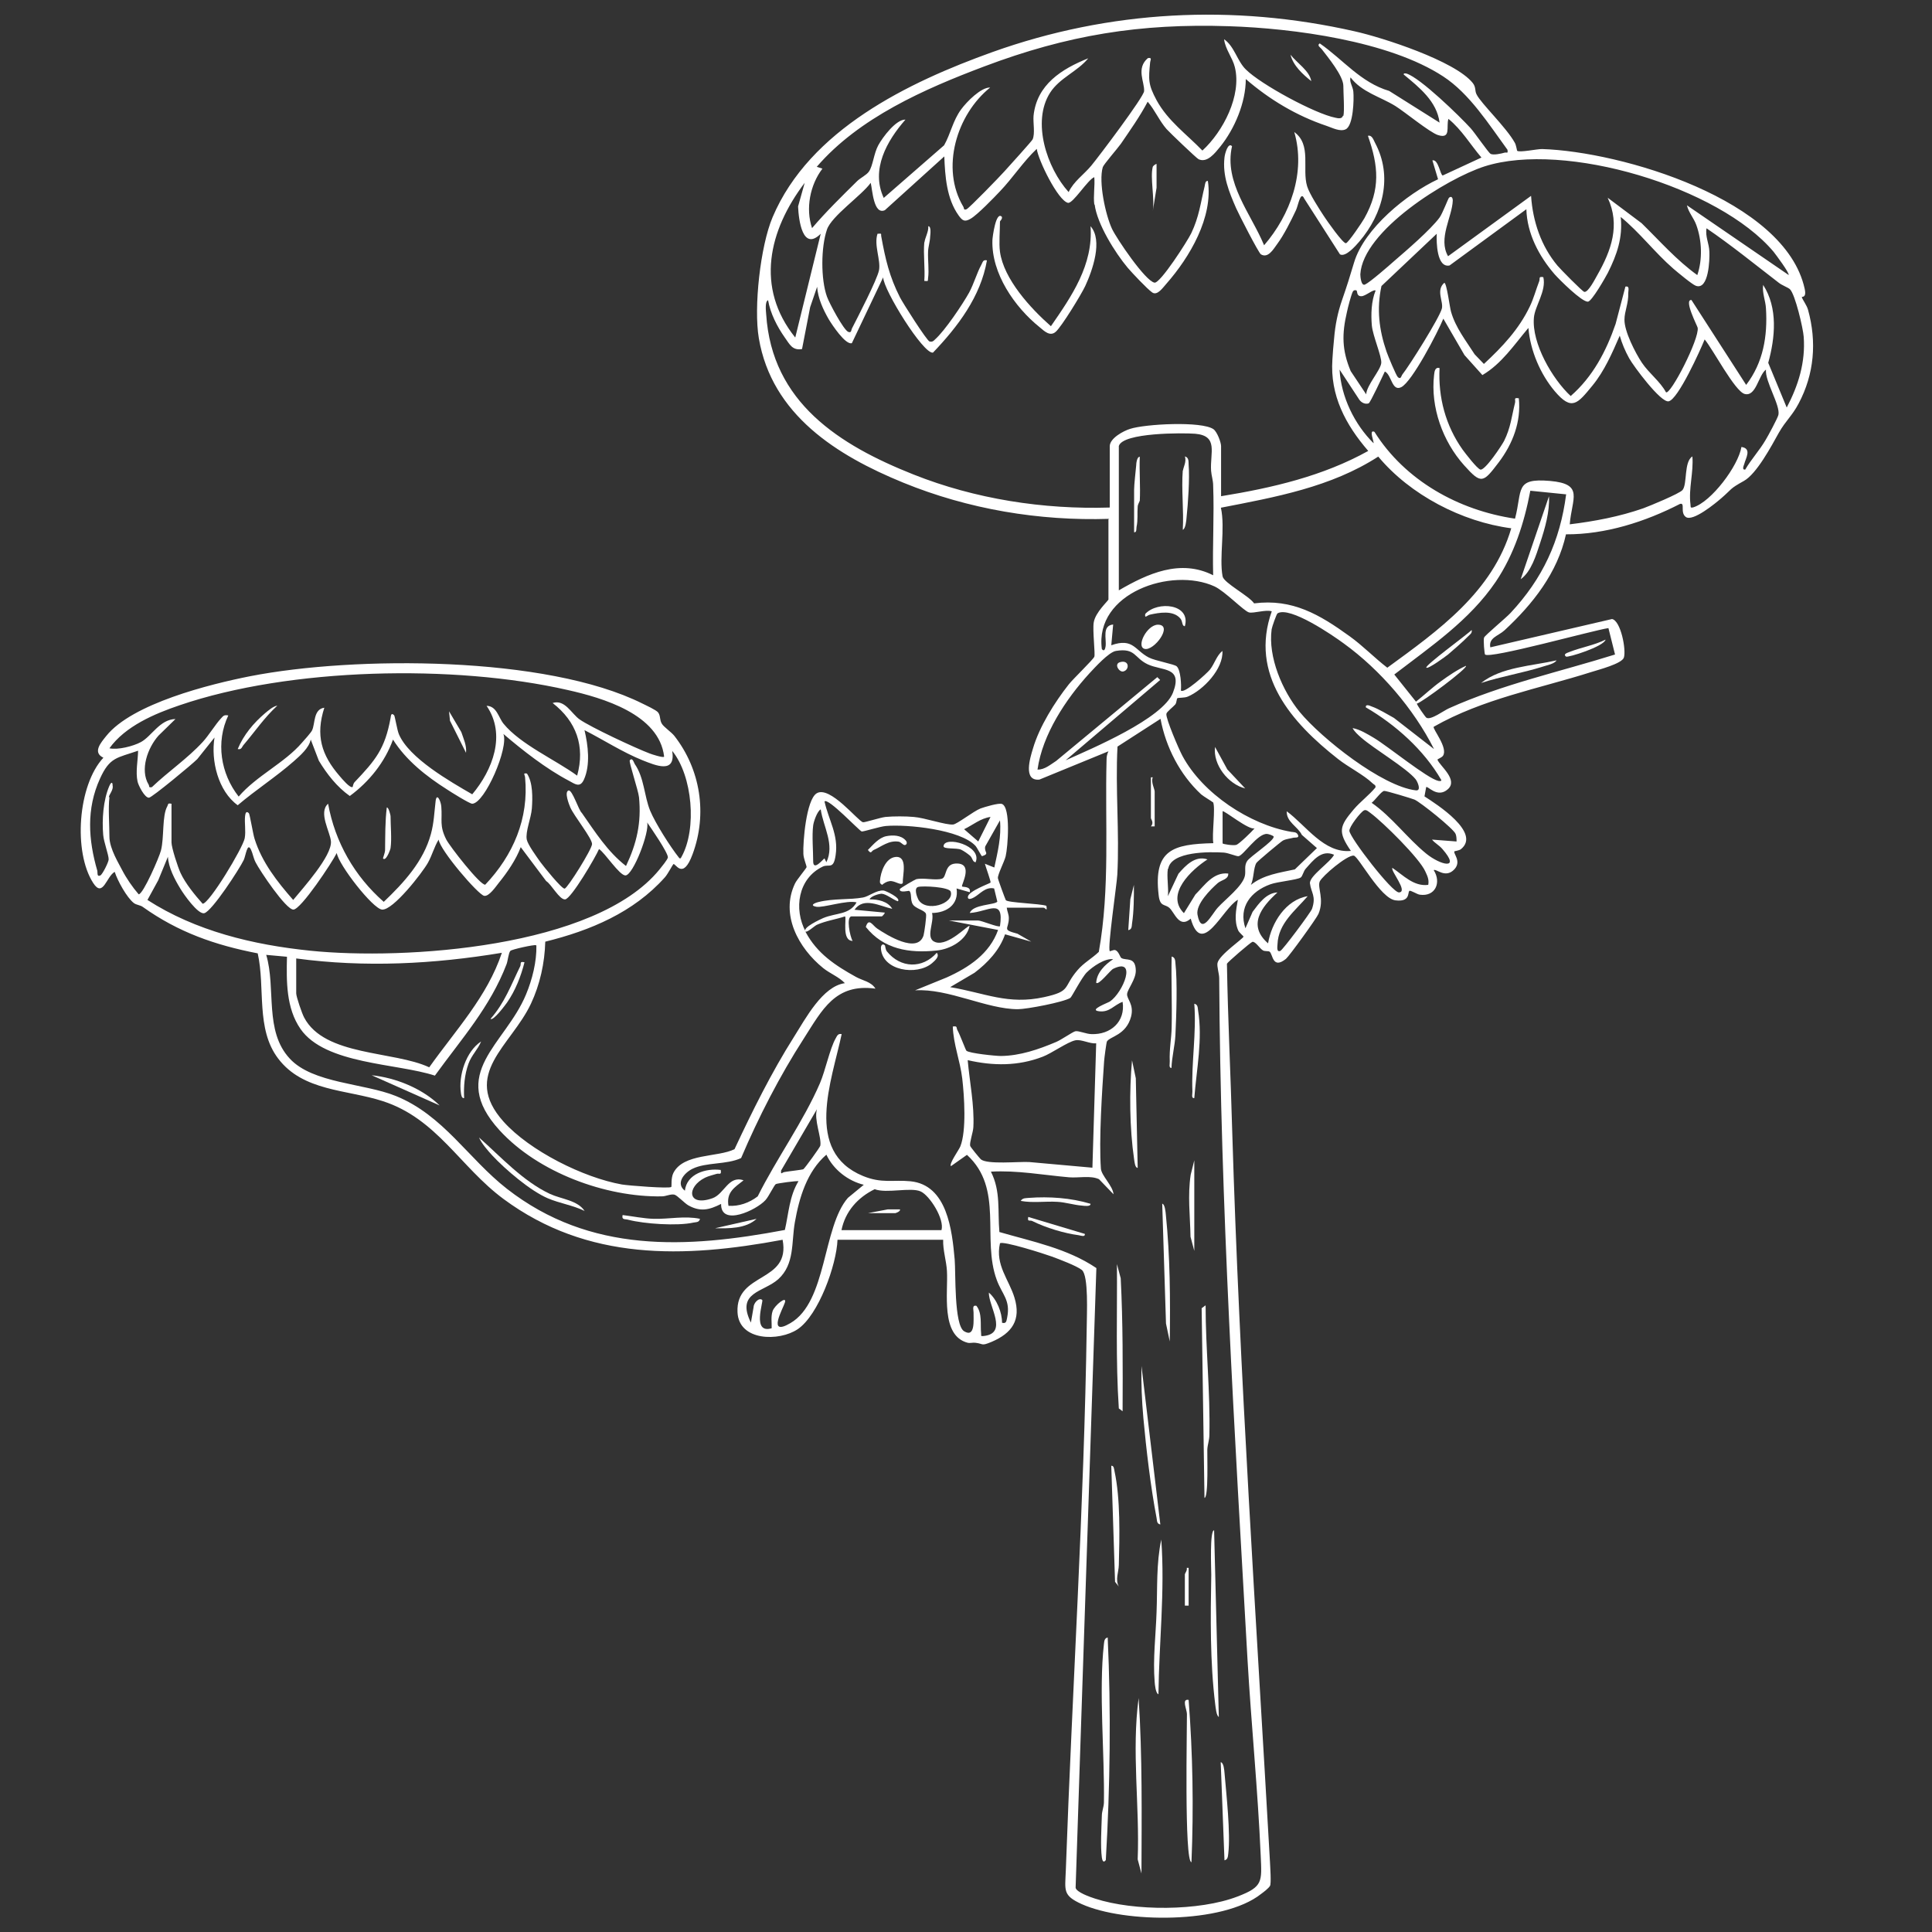 <?xml version="1.0" encoding="UTF-8"?> <svg xmlns="http://www.w3.org/2000/svg" id="Layer_1" version="1.1" viewBox="0 0 1024 1024"><rect x="0" y="0" width="1024" height="1024" fill="#333333" stroke="none"/><defs><style> .st0 { fill: #fff; } </style></defs><path class="st0" d="M588,275c-37.3,1.2-74.8-5.1-109.3-19.2-35.2-14.4-69.6-36-76.5-76.5-2.8-16.3.8-48.9,7.3-64.2,19.6-46.3,71.9-71.5,116.5-87.5,62.1-22.2,127.6-25.6,192-11,14.8,3.3,53.3,15.7,62.6,27.4,1.8,2.3,1,4.1,2,6,2.3,4.8,15.8,17.5,20.3,25.7.7,1.2,1.1,4.1,1.2,4.2,1.2,1.1,10.8-1,13.3-.9,41.7,1.3,128.7,26.7,139.1,74,1.2,5.3-1.7,4-1.5,4.5.5,1.6,2.6,4.2,3.3,6.7,4.7,17,3.3,34.1-5,49.7-3.5,6.6-6.8,9-10.5,15.5-3.9,7-11.7,21.7-18.5,25.5-7.9,4.4-6,4-11.9,9.1-3.1,2.7-15.2,12.7-18.9,10-3.2-2.4-.1-7.8-3.1-6.9-18.5,9.5-39.5,16.2-60.4,16.1-4.5,20.4-17.6,37-32.6,50.9-3.3,3-8.5,3.9-7.5,9l64.5-15c4.6.8,7.6,16.2,6.3,20.4-1,3.3-13.6,6.5-17.3,7.7-28.1,8.9-57.5,14.2-83.5,29-.8,1,7.8,11.2,4.9,15.4-.8,1.1-3.1,1.7-2.9,2.1,1.3,3.3,11.1,10.6,5.5,15.6s-10.7-2-11.5-1.1l-.9,4.9c6.5,4.2,30.2,19.3,19.3,28-.9.7-3.3,1-3.4,1.1-.9,1.1,3.9,5.2,0,9.5-4.8,5.2-9.7-.5-11,.5,4.2,6.6.8,14.2-7.4,13-1.5-.2-4.9-2.5-5.5-2-1,.8.6,6-7.4,5s-19.6-23.4-22.1-23.7c-3.5-.4-16.7,10.8-18,13.7-1.4,3.2,2.6,9.5-.7,17.2-1,2.4-15.5,22.4-17.2,23.8-7.2,5.8-6.9-2.5-8.7-3.8-.8-.5-2.7,0-3.7-.8-1.6-1-3.8-4.7-5.4-4.4-.9.2-13.2,10.8-13.5,11.6.5,29.6,2,59.3,2.8,88.7,3.9,129.4,12.7,257.9,20,387.1.1,2.5.8,12,0,13-.8,1.3-3.4,3.3-4.8,4.3-20.1,15.9-72.3,15.5-95,5.3-10.1-4.6-8.8-7.1-8.4-17.7,3.4-96.3,9.7-192.8,11.1-288.9,0-5.6,1.1-26.5-2.6-29.5-2.8-2.2-12.1-5.7-15.9-7.1s-26-8.5-27.5-7c-2.6,11.5,4.8,19.2,7.7,28.8,3.6,11.8-1.3,18.8-12.1,23.4-5.7,2.4-4.2,1-8.6.5-1.4-.2-2.7.3-4.1,0-14.5-3.8-10.3-26.7-11-38.1-.3-5.3-2.2-11.1-2-16.5h-56c-.5,13.2-10,39.9-21.1,47.4-9.8,6.6-31.2,6.4-31.9-9-1-21.5,28.3-15.4,23.9-38.4-52.4,9.8-103.4,11.3-147.9-21.6-23-17-35.4-42.7-64.1-51.9-19.1-6.2-42.2-5.1-55.4-22.6-11.9-15.7-6.7-37.5-10.8-55.7-22.7-4.4-42.1-11.2-60.9-24.6-1.3-1-3.4-1-4.8-2.1-3.7-2.9-8.6-11.8-10.1-16.5-4.4,2.4-6.2,14-11.4,5.9-10.6-16.4-8.2-51.8,5.4-66.4-5.9-2.8-1.3-8,1.5-11.5,13.7-17.2,55-27.5,76.3-31.7,55.3-10.8,157-10.9,207.9,14.5,1.8.9,7.3,3.4,8.3,4.7,1.4,1.8.7,3.9,2,6,1,1.7,5,4.4,6.6,6.4,13.9,17.8,17.6,41.4,9.7,62.7-5.2,14.2-9.1,4.6-10.2,5.3-.3.2-3.1,5.5-4.5,7-16.6,18.6-39.5,28.2-63.4,34.1-.3,11.3-2.8,22.7-7.6,32.9-10.5,22.3-37.1,37.3-14.5,62.5,13.9,15.5,42.4,29.7,62.7,33.3,3.5.6,25.3,2.3,26.2,1.3.3-.3-.3-4.6,1.1-7.4,5.3-10.5,23.5-8.2,32.4-12.6,9.4-20.1,19.6-40.7,31.5-59.5,6.2-9.8,15.2-26.9,27-28.5-3.1-3.3-7.9-5.1-11.5-8-13-10.5-22.9-28.3-14.9-44.9.9-1.9,6-8,6.1-8.6,0-.9-1.6-4.5-1.7-7-.3-6.2,1.5-28.6,7-32.1,7-4.4,22,14.8,24.6,15.3.9.2,9.2-2.5,11.9-2.8,4.2-.4,10.8-.4,15,0,5.7.4,17.1,4.4,20.9,4,2.1-.2,10.7-7,14.5-8.5,2.2-.8,9.6-3,11.3-2.4,4.8,1.6,3.2,22.9,2,27.8-.8,3.1-4.2,9.5-4.1,11.5,0,.6,3.9,11.2,4.2,11.7,1,1.4,18.2,1.8,21.5,3,.6,3.6-.5,1-1.5,1h-19.5c.2,1.9,1.1,3.5,1.1,5.5,0,6.1-4,6,4.6,8.3l7.3,4.2-13.9-3.9c-2.9,8.4-9.2,15.1-16.2,20.4l-12.9,7.6c18.5,3.1,30.6,9.5,49.8,5.3,14.6-3.2,9.8-5.1,17.7-14.3,3.3-3.9,7.7-6.2,11.3-9.7,6-33.8,3.2-67.8,4.1-101.9,0-1.7.3-3,1-4.4l-36.6,15c-8.8.9-4.9-11.6-3.4-16.5,3.4-11.6,11.5-24.5,19-34,2.3-2.9,12.9-13.1,13.5-14.6.6-1.3-1-14-.3-18.2.9-5.5,7.8-11.5,7.8-12.2v-42.5h0ZM712,61.5c.7-2.5,0-12.5,0-16,0-5.3-8.2-15.2-11.5-19.5-.6-.8-2.7-1.9-1-3,12.3,8.5,21.6,20.7,36.8,25.2l26.7,16.8c-1.4-11.3-10.8-18.7-19-25.5-.2-.8,1-.6,1.5-.5,7.2,2.2,28.2,22.6,34,29,2.1,2.3,9.3,12.8,10.5,13.5,1.4.9,5.8-.1,7.5-.6,1.2-.3,1.8.8,1.5-1.5-9.8-13.4-20.1-29.8-34.1-38.9-28.7-18.8-79.5-25.5-113.4-26.6-47.3-1.6-85.8,4.7-129.8,21.3-31.6,11.9-66.4,27.2-88.8,53.2l3,1c-6.6,8.6-9,21.2-5.5,31.5,7.5-8.8,15.8-16.9,24-25,1.8-1.7,4.8-3.1,6.1-4.9,2.2-3.1,2.6-9.6,5-14s9.5-13.8,14.4-13.6c-9.8,11.2-18.5,26.4-11.5,41.5l32-27.9c3.5-6.2,4.6-13,9-19,3-4.1,10.6-11.8,15.4-11.6-17.8,14.3-26.4,42.8-14.2,63.2.4.6,0,2,1.7,1.3,1.3-.5,17.7-17.4,20-20,2-2.2,14.5-16,15-17,1.4-3.1.2-8.8.5-12.5,1.7-16.6,15-24.9,29-30.5-5.7,7-15.2,10.4-20.2,18.2-9.9,15.4-1.7,40,9.8,52.7,2.7-5.7,8.1-9.3,12-14s27.9-36.5,28-39.5c.3-4.9-4.4-12,2-17.5,2.3-.4,1.4.8,1.2,2.2-.9,9.2-1.1,11.7,3.4,20.1,6,11,15.8,17.9,24.3,26.7,11-10.1,20.9-29.2,17.2-44.2-1.2-5-5.1-9.5-5.7-14.8,5.5,3.8,6.9,11.5,11.5,16,7.9,7.9,36.7,23.5,47.5,25.6,1.3.3,3.5.8,4-1.1h0ZM580,108.4c-.6-4.5.4-9.9,0-14.5-3.4,1.2-11.4,14.3-14,13.6-5.3-1.3-15.7-22.6-16.5-28.6-7.2,6.8-12.7,15.4-19.5,22.5-3.2,3.4-11.9,12.4-15.5,14.5-3.2,1.9-4.4,1.1-6.4-1.7-6.4-8.9-7.2-20.9-7.6-31.3l-31.5,28.5c-6,2.7-6.6-10.9-7.5-14.5-4.9,6.8-20.8,17.6-23.2,24.8-3.2,9.3-3.3,26.3,0,35.5,1.1,3.2,8.8,17.7,11.3,18.7,1.8.7,1.5-1,2-1.9,3-5.9,13.3-25.7,14.3-30.8,1-5.4-2.8-13.3-.8-19.3,2.6-.2,1.7-.1,2,1.5,2.2,12,4.3,21.2,9.9,32.2,1.4,2.8,14.3,23.1,15.7,23.4,1.5.3,2-.2,2.9-1.1,5.2-4.6,14.6-18.6,18.1-24.9,2.5-4.7,4.1-10.4,6.4-14.6.8-1.4.8-2.9,3-2.4-3.3,19.2-15.5,35.2-28.6,48.9-5.1.9-26.2-33.1-26.4-39.9l-16.6,34.9c-3.4,1-10.5-9.8-12.2-12.6-3-5.2-5.8-11.2-6.2-17.3l-3.7,10.8-4.3,22.2c-5.2.9-6.6-2.6-9.2-6.2-4-5.7-7.6-12.7-8.8-19.7-1.8.7-1.1,5.9-1,7.5,3,46.7,38.8,69.3,78.1,84.9,32.7,13,68.8,18.6,104,17.5v-32.5c0-4.2,7.2-8.1,10.8-9.2,8-2.6,38-4.2,44.2.2,1.9,1.4,4,6.9,4,9v26.5c27-4.4,53.9-10.6,78-24-12-13.9-20.3-29.4-19-48.4.2-3.4.5-7.3.9-11.1.6-7.3,1.9-13.8,4.3-20.7s4.1-12.3,6.3-19.7c5.4-18,28-36.4,44.5-44.1l-3-10c3.2-.8,4.2,8,5.5,8l20.5-9.5c-5.9-6.9-10.4-14.7-17.5-20.5-1.3,4.1,1.6,10.8-5.5,8.6-4.4-1.4-17.5-12.2-22.6-15.4-7.9-4.9-17.8-7.3-23.8-15.2-.7,2.5,1.2,4.7,1.5,7.5.4,4.2,0,18-4,20-3,1.5-7.2-.8-10.2-1.8-15.8-5.3-30.2-13.9-42.8-24.8,0,12.4-5.9,26.4-13.6,35.9-2.7,3.3-6.8,8.7-11.4,6.6-1.1-.5-15.4-14.2-17-16-3.9-4.5-6.2-10.1-10-14.5-4.1,7.8-9.3,15.1-14.2,22.3-1.7,2.4-9.2,11-9.6,12.4-2.3,7.8,1.4,25.2,4.9,32.7,2.4,5.1,17.6,27.6,22.5,28.5,3,.6,17.6-22.2,19.5-26.2,4.2-8.8,4.9-15.9,7.1-24.9.2-1,.3-3,1.7-2.8,2.9,19.2-9.6,40.4-22,54.5-1.8,2-4.8,6.5-7.5,4.6s-10.6-10.3-13-13.1c-6.7-8-16.2-23.2-17.5-33.5h0ZM948,145.9c.8-.9-6.9-11.1-8-12.5-28.9-34.3-110.7-58.8-153.2-45.2-20,6.4-64.5,34.1-65.8,57.2,0,1.1.4,6.4,2.5,5.4,2.5-1.1,12.7-10,15.5-12.5,6.4-5.5,19.3-16.6,24-23,1.6-2.2,4.5-10,5-10.5,1.3-1.1,2,0,2,1.5-.3,8.7-7.9,20.1-2.5,29.5l44-32c.9,13.5,5.3,26.6,14,37,1.5,1.8,13.2,13.7,14.2,13.9,2.1.4,5.8-7,6.9-8.9,7.4-13,12.3-26.5,5.5-41l18,13.5c9.6,9.4,18.5,19.6,29.5,27.5,2.8-8.2,2.5-18.2-.5-26.5-1.4-3.9-4.1-6.6-5-10.5l54,37h0ZM435,123.9c-9.6,9.5-11.7-7.2-12-14.5l3.5-12.5c-19.1,25.2-26.3,55.5-5,82l13.5-55h0ZM859,114.9c1.2,11-2,20.1-6.8,29.7-1.3,2.5-8.6,15.3-10.6,15.3-3.3.1-15-11.6-17.6-14.5-8.3-9.6-14.6-21.5-15-34.5l-40.7,29.8c-6.8,1.4-7-12.3-6.8-16.8l-29.3,27.7c-2.6,12.1-1.3,23.2,2.7,34.8.7,2.1,5.1,12.7,6,13.5,1.6,1.4,1.8-.6,2.3-1.3,3.9-4.9,19.7-30.1,21-35,1-3.7-3.3-9.7,1.3-13.7,1.3,0,2.9,13.2,3.6,15.4,2.4,8.4,7.9,15.3,12.5,22.5l4.9,5.1c9.8-9.1,18.6-18.4,24.4-30.6,2-4.2,3.2-8.8,4.9-13.2.6-1.5-.6-2.7,2.2-2.2,1.7,7.3-4.5,15.3-5,21.5-1.2,13.6,9.8,32.5,19.5,41.5,11.7-10.2,18.8-23.7,23.8-38.2l5.2-19.8c2.4-.5,1.5,2,1.5,3.5.2,5.4-2,9.6-2,14-.1,6.2,5.7,17.5,9.2,22.8,4,5.9,9.6,9.8,12.8,15.7,2.3,1.7,17.8-28.3,16.8-34.2-.2-1-7.5-15-3.3-14.7l29,45c9.1-11.9,11.4-25.9,10.5-40.5-.2-4.1-2.1-8.3-1.5-12.5,7.9,12.2,6.4,27.9,2.7,41.3l9.8,23.7c6.2-11.8,10-24,9-37.5-.3-4.4-4.5-22.5-7.3-25.2-.9-.9-4.3-2.1-6-3.5-12.6-9.7-25-19.8-38.2-28.8-.8,4.3,1.4,8.1,1.5,12.4.2,4.1-.3,20.4-7.1,18.1-1.9-.6-9.9-7.3-12-9.1-9.8-8.5-17.9-19.3-28-27.5h0ZM719,154c-.3-.3-1.5-.4-2,.6-.9,1.8-2.6,8.4-3.1,10.8-2.7,11.6-2.7,20.1,2,31.3l8.2,12.3c.3-4.9,7.6-12.7,8-16.6.3-3.5-4.5-14.4-5-19.9-.5-5.9-.3-12.9,2-18.5-1.1-.9-5.5,3.1-7.6,3-2.6,0-2-2.6-2.5-3h0ZM810,173.9c-7.5,8.9-14.1,18.9-24.3,24.9l-9.5-10.6-11.2-19.3c-2.9,7.1-16.5,33.4-22.3,36.3-5,2.5-5.1-6.6-8.7-8.3-1.1,2.3-7.7,16.6-8.6,16.9-1.9.6-3.8-.4-4.9-1.9l-10.5-16c.8,14.4,7.9,29,18,39,.4-.5-2.7-7.6.5-6,16.2,25.8,44.6,41.6,74.5,46,4-15.3-.3-21.6,18.5-20,18.3,1.6,11.6,9.2,10.5,23,13.2-1.6,26.4-4.1,39-8.5,3.3-1.2,19.3-7.8,20.8-9.7,2.6-3.2.6-14.9,5.2-17.8.7,8.4-2.1,17.2-1,25.5.2,1.1-.4,2,1.5,1.5,9.6-3,23.8-21.9,25.5-32,5.7.8,2.2,6.1,1.5,9-.3,1-1.4,3.2.5,3,3.2-5.5,7.6-10.2,10.8-15.7,1.4-2.3,6.3-11.4,6.8-13.3,1.1-5.1-7.2-17.8-6.6-24-4,2.9-5.2,14.5-11.3,12.9-5.2-1.4-17-24-21.2-28.9-2.2,5.5-14.1,31.9-19.1,32.8-4.2.8-18.7-18.8-20.9-22.8s-3.8-7.8-5-12c-4,9.2-8.1,18.7-14.5,26.5-7.9,9.6-10.9,13.6-19.9,3-7.7-9.1-13-21.6-14-33.5h0ZM593,236.4v76.5c15.3-8.9,32.6-16.8,50-8-.4-15.8.6-31.7,0-47.5,0-2.8-.9-5.2-1.1-7.9-.6-9.6,4-18.5-8.4-19.6-6.4-.5-38.4-.7-40.5,6.5h0ZM801,280c-26.1-3.4-53.6-17.7-70.5-38-25,16.2-54.6,21.5-83.4,27.1,2.4,10.9-1,26.4.9,36.4.7,3.5,14,10.3,16.7,14.3,20.4-2.6,34.8,6,50.6,17.4,7.1,5.1,13.1,11.4,20,16.7,27-19.7,55.8-40.1,65.7-73.9h0ZM829.9,262l-18.8-1.9c-3.2,17-8.6,33.8-18.3,48.2-13.9,20.5-34.4,34.3-53.8,49.2l11.5,14.4c4.4-3.5,8.6-7.5,13.2-10.8,4-2.9,8.8-6.2,13.3-8.2,1.2,1.1-23.4,19.5-26,20-.3.4,4.5,7.2,5,7.5,2.3,1.5,9.4-3.9,12-5,28.2-12.7,58.6-19.3,88-28.5l-3.5-14c-7.8,1.1-63,16.5-65.4,14-.3-.3-1-7.8-.5-9s11.7-10.5,14-13c17-18.2,26.3-38.1,29.5-63h0ZM674,324c-3.2-1-9.6,1.2-12,.6-2.7-.7-12.7-11.2-18.3-13.8-22.8-10.4-63.6,3.5-59.7,33.2,1.2,1.6,1.8,0,2-1.5.5-4.1-2-10.9,4-11.5l-1,11c11.6-4.1,12.5,2.7,19.9,6.5,3.5,1.8,13.6,3.5,14.8,4.7,2.1,2,2.5,9.8,2.2,12.8,1.7,1.9,13.8-9.1,15.4-11.1,2.5-3.2,3.5-7.4,6.6-9.9.6,9.5-10.1,20.7-18.3,24.2-1.8.8-5.1.5-5.6.9-.4.3-.3,2.3-1.1,3.3-1.1,1.3-4.6,3.9-4.7,5-.3,2.6,6.7,18.9,8.5,22.2,10.7,20,35.7,36.5,57.7,40.3,1.3.2,2.7,0,3.5,1.5,1,2-1.6,1.4-2.3,1.6-1.8.5-3.8.6-5.6,1.5-1.1.6-13.7,11.1-14.1,11.9-1.6,2.7-1.3,8.3-2.9,11.6,6.8-5.4,15.1-6.4,23.3-8.2l11.7-11.3-8-7c-2.2-4.5-8.2-6.8-8-12.5,10.3,7.6,19.8,22.4,34,21-7.1-10.3-6-13.1,1.5-22,3.4-4,8.1-7.5,11.5-11.6.4-1.4-1-1.6-1.6-2.3-4.4-4.3-12.9-8.6-18.2-12.8-24.6-19.3-47.1-44.7-35.1-78.4h0ZM760,396.9c-10.7-21.2-28.4-41.8-47.7-55.8-5.8-4.3-28.7-20-35.2-16-.5.3-2.9,7.1-3.1,8.4-2,14.7,5.7,32.7,14.9,43.9,11.5,13.9,43.6,39.4,61.5,41.5,3.1.4,1-4.5-.1-5.9-4.9-6-21.8-15.9-28.9-22.1-1.6-1.4-3.5-3.1-4.5-5,3.9.7,7.9,3.2,11.3,5.2,7.4,4.4,28.4,21.6,34.2,22.8.7.1,1.7.2,1.5-.5-9.2-15.9-24.2-29.3-40-38.5-.2-1.9,2.1-.9,3-.5,4,1.4,8.2,4.1,11.9,6.1l21.1,16.4h0ZM565,402.9c13.5-6.1,51.3-21.9,56.7-35.8s-5.7-11.4-13.4-15c-7.2-3.4-6.4-8.8-16.8-7.1-3.8.6-11.2,8.8-14.1,11.9-12.5,13.7-24.9,32.4-27.5,51,3.8.1,6.9-2.7,9.9-4.6l53.6-44.4,1.5,1.5-50,42.5h0ZM352,401c-2.6-22.4-32.5-31.1-51.2-35.3-60.1-13.7-147.1-11.9-205.6,8.1-13.3,4.5-28.8,11.1-37.2,22.8,4.4,1,12.7-1.1,16.7-3.3,5.7-3.1,10-12,18.3-12.2l-9,8.8c-5.7,6.4-10,18.1-5.2,26,.5.8-.3,1.7,1.7,1.3,8.8-8.4,18.7-15,27-24,3.2-3.5,6.7-9.3,9.6-12.4,1.3-1.4,1.6-2,3.9-1.6-6.7,14.1-4.1,30.8,5.5,43,9.4-11,24.3-17.8,33.5-28.5,1.1-1.2,5-5.6,5.4-6.6,1.7-3.5.6-11.2,6.5-12-4.7,14.6-1.6,25,8.1,36.2,1.1,1.3,5.6,6.7,6.9,5.8.1,0,.2-1.6,1-2.5,11.1-11.7,16.1-17.6,19.1-34,.2-1.3.3-3.1,1.9-1.5.4.4,1.6,7.9,2.5,10,5.3,12.7,27.3,25.2,38.9,31.9,10.8-12.9,18.1-31.6,7.6-46.9,5.4.1,6.3,6.2,9,9.5,9,11,27.5,19.1,39,27.5,4.3-15.6-.4-28.7-13-38.5,6.5-2.1,10,5.7,14.3,8.7,6,4.2,29.6,15.2,37,18,1.2.5,7.2,2.4,7.7,1.8h0ZM642.8,425.2c-.2-.3-5.1-3.2-6.2-4.2-11.2-10.4-18.7-25-21.5-40l-22.8,14.7c-1.2,22.4,1.1,45.6-.1,67.9-.3,5.4-5.3,38.9-4,40.5.2.3,2-.9,3-.5,1.8.7,2.5,3.9,3.2,4.2,2.6,1.5,7.5-.9,7.6,6.7,0,4.6-4.2,9.5-4.6,12.2s3.8,5.5,2.1,12.1c-2.6,9.9-11.2,10.5-12.8,13.2-.3.5-1.4,8.9-1.5,10.5-1.1,15.8-2.8,41.7-1.7,56.9.3,3.8,6.3,9,6.7,13.6l-7.7-8c-4.5-2.1-10.7-.6-15.8-1-13.8-1.2-27.6-3.8-41.5-3,5.3,10.4,3.5,20.8,4.5,32,17.6,5.1,36,8.7,51.4,19.1l-11,328.4c.3,2.4,7.8,5,10.3,5.8,20.6,6.7,55.2,6.7,75.5-1.1,13.6-5.2,12.9-7.8,12.3-21.7-1.5-34.5-5-69.4-7-104-6.8-119.6-14.3-241.3-15-361.1,0-2.2-1.3-6.2-.9-8,1-4.4,13.8-13,13.8-14,0-.2-2.2-2-2.8-3.2-2.3-5.2-1.2-10.9-.2-16.3-8.1,4.5-19,31-25,10-6.1,5.4-8.5-3.2-11.3-5.7-2.5-2.2-5-.4-5.7-6.8-2.8-24,7.5-27,29-27.5-.9-4.2,1.3-19.2-.2-21.8h0ZM58,422.5c-.7,6,0,14.6,0,21s5.3,14.7,6.6,17.4c2.3,4.5,5.6,9.3,8.9,13.1,2.4,0,11-19.9,11.8-23.2,1.8-6.9.5-18.4,3.4-23.5.6-1.1,0-1.7,2.2-1.3v20.5c0,2.8,3.4,13.2,4.8,16.2,2.6,5.6,7.6,11.7,11.7,16.3,3.5,0,21.3-29.5,22.3-34.7.7-3.9-.2-8,.2-11.8.2-1.4.5-2.9,2-1.5.5.5,2.2,11,3,13.5,3.9,12.5,12,22.8,20.5,32.5,5-6.1,20.7-23.4,20-31.1-.4-5-6.8-15.3-1.5-19.9,3.7,20.4,14,38.4,29.5,52,10.6-10.1,21.1-21.5,25-36,1.6-5.8,1.8-11.6,2.5-17.5.6-4.6,2.8.2,3,3,.6,7.3-1.1,10,2.6,17.4,1.8,3.6,18.1,24.5,20.7,24,14.8-15.6,23.2-35.1,21.1-56.9-.1-1.4-1.4-2.4,1-2,3.2,4.8,3,12.9,2.6,18.5-.4,5.2-3.5,12.3-2.7,16.5.6,2.8,5.3,9.2,7.2,11.9,1.6,2.2,11.4,14.4,12.9,14.1,1.6-.4,14.4-20.8,14.5-23.6.1-3-9.6-15-11.5-19.4-.7-1.6-3.3-8.2-1-9,2-.7,5.4,10.5,7.1,11.9,7,10,13.6,20.5,23.4,28.1,5.7-12,8.2-22.9,6.9-36.4-.4-3.8-5.5-18.8-4.9-19.6,1.4-1.8,2.2,1.3,2.6,1.9,5.1,7.3,5,17,8.2,24.8,2.8,6.7,10.6,19,15.2,24.8.7.9,1,.5,1.5-.5,8.1-14.7,5.8-42.7-5-56,1.9,12.3-8.6,7.8-15.9,4.9-10.2-4.1-20.8-10.9-30.6-15.9,1.9,8,3.2,18.4-.3,26.2-2.1,4.6-4.8,2.3-8,.6-12-6.3-24.4-16-34.7-24.8,3,7.1-9.8,36.8-16.5,37-1.4,0-11.3-6.2-13.4-7.6-10.9-6.9-21.7-15.4-28.6-26.4-4.3,12-12.7,22.4-22.9,29.9-6.8-4.8-12.1-11.6-16.4-18.7l-4.3-11.2c-.9,4.4-5.6,8.5-9,11.5-9.3,8.2-20.2,15.2-29.7,23.3-10.4-7.5-14.3-23.7-12.3-35.9l-9.1,11.4c-2.5,2.6-23.9,20.3-25.6,20.5-2.3.2-5.7-6.6-6.1-8.6-1.1-5.2.2-11,.3-16.3-11.2,3.9-15,3.3-20.2,14.8-7.3,16-6.2,32.4-1.4,48.9.2.7-.4,3.4,1.6,2.4,1.1-.5,4.4-7.1,4.4-8.5,0-2.5-2.6-9.2-2.9-13-.7-8.1,0-18.3,3.2-25.8.5-1.3,1.8-3.2,1.8-.2.5,2.1-1.9,4.7-2,6h0ZM772,446c0-1.4,0-2.7-.5-4-1-2.7-18.6-16.8-21.8-18.2-1.5-.6-15.3-4.8-16.1-4.6-1.6.3-4.9,5.1-6.6,6.3,10.8,7.5,18.9,18.8,29,27,7.3,5.9,18.5,9,8.5-2.5-1.8-2.1-4-3.1-5.5-5l13,1h0ZM427,494c6.1,11.4,15.7,17.7,26.7,23.8,3.4,1.9,8.1,2.5,10.3,6.2-21.3-2.9-28.2,11.2-38,26.5-12.7,19.7-24,41.7-33.2,63.3-7.7,3.6-18.5,2.1-25.8,5.7-4.5,2.2-9,7.8-4,11.6,1-9,11.2-12,19-11,.5,3-.8,1.6-2.3,2.1-2.1.7-3.9,1-6,2-9.9,4.9-9.5,15.6,3.9,10.9,6.3-2.2,8.5-12.3,16.5-9.5-4.8,3.8-9.2,6.3-8,13.5,5.5.4,11.1-1.6,15.5-5,9.9-19.9,24.3-39.8,33-60,2.9-6.8,5.2-18.2,8.3-23.7.8-1.4,1.2-2.7,3.2-2.3-5.2,24.7-20.2,62.2,11.3,75.2,10,4.1,15.9,1.9,25.1,2.8,19.6,1.9,22.1,26,23.5,41.5.6,6.9-.4,34.7,5,38,6.1,3.7,4.9-6.4,5-10,0-1.5-.9-4,1.5-3.5,3.2,4,2,10,2.5,14.5.2,1.5-.5,1.7,1.5,1.5,12.9-1.5,2.5-15.6,2.6-23,4.3,3.7,7,10.5,7,16,2.3.6,2.3-.9,2.7-2.7,1.9-9.4-2.7-12.3-5.5-20-8.1-21.9,3.9-48.3-15.8-66.3l-8.5,6c-1.1-1.3,4.2-8.5,5-10.5,3.3-8.3,2.1-26.7,1-36s-4.7-18.1-5-27.5c2.7-.5,1.7.7,2.5,2,1.2,2.1,4.3,10.4,4.7,10.8,1.5,1.4,15.5,2.8,18.3,2.8,10.1-.1,20-3.5,29.2-7.4,2.7-1.1,8.7-5.3,10.2-5.7,1.8-.4,5.9,1.5,8.6,1.5,10.1.4,18.1-6.6,16.5-17.1-4.7,1.7-6.8,5.7-12.5,5s4.6-4.4,5.8-5.2c7-4.8,14.6-23.6,1.7-17.3-1.5.7-7.7,8.9-9,7.4.3-5.4,4.7-9.7,9-12.5-4.3-.6-10.9,3.9-14,7-2.7,2.7-8,13.1-8.7,13.5-3.6,2.3-23.2,6-27.8,6-16.6,0-36.9-11.1-54.5-10l16.7-6.8c11.8-5.3,22.8-12.6,27.3-25.2l-26-5h15.5c1.7,0,10.7,3.8,11.5,3,2.3-15.4-6.2-7.6-16-7,1.6-4.6,13.2-4.2,14.6-6l-1.7-7c-4.6-1-7.4,2.9-10.6,4.7-.9.5-3.5,1.8-3.3-.3.3-3,11.5-7,12-7.5.3-.5-2.6-8.4-3-10l5,2c1.8-8.3,3.8-16.4,3-25l-7.8,13.8c-.8,3.2,2.6,3.8-1.7,5.2-.3.1-2.6-4.5-3.5-5.5-8-8.6-36.1-11.5-47.5-10.5-2.9.2-12,3.1-12.8,2.9-1.2-.3-17.9-18.1-19.7-15.9,2.2,9.9,7.5,17.7,5.9,28.4-1.1,7.9-3.5,4.6-6.8,6.1-13.2,6.3-15.5,22.5-9.1,34.5-2.1-2.1,8.2-6.7,9.3-7.2,7-2.9,13.8-1.6,17.7-8.3-5-1.4-17.8,3-21.4,2.3s-.9-2,1.2-2.5c8.1-2,16.5-1.1,23.6-2.4,3-.5,7.1-4,10.9-3.7,1.1.1,9.4,4,7.6,5.7-2.6-.8-6-3.8-8.6-4-1.4,0-5.9,1.3-6.4,3,4.3-.1,9.7,1,12,5-6.6-1.4-15.1-6.5-20,.5l16,1.5c.3.3-1.3,2-1.5,2h-16c-3.1,0-.9,10.8.5,13-5.9-.1-3.1-11.7-4-13-4.8,1.6-10.4,2.4-15,4.5-1.4.7-5.2,4.3-6,3.5h0ZM431,437.5c-.7,5.3,0,13.3,0,19s5.7-1.7,6-1.5l1,2c4.5-9.4-1.6-18.6-3-28-1.9.9-3.8,6.7-4,8.5ZM757,469c.5-2.8-.4-4.6-1.5-7-3-7-22.5-26.2-29-31-.9-.6-2.3-2.1-3.5-1.5-1.8.8-8,8.8-7.8,10.9.4,3.8,22.7,32.8,26.3,32.6,5.1-.3-4.7-11.6-3.5-13,5.8,3.9,11.3,10,19,9h0ZM648,430v17c0,.4,5.6,1.3,7.3.8,1.5-.5,8.2-7,9.7-8.8-2.9,1.3-16.4-9.8-17-9ZM525,433c-5.3.7-9.4,4.3-14,6.5l7.5,6.5,6.5-13h0ZM78,476.9c25.7,16.6,56.2,23.9,86.5,27,49.9,5.1,151.1-1.5,185-43,1-1.3,4.4-5.3,4.5-6.5,0-2.6-9-15.6-11-18.5,1.4,5-7.4,28-11.5,28.1-3.2,0-10.8-11.9-14-14-1.7,4.1-14.8,26.5-18,26.7-3,.2-7.3-8.1-10-9.7l-13.5-18c-2.4,6.5-7.2,13.5-11.6,18.9-1.6,2-5.2,7.4-7.8,6.9-3.2-.6-23.5-24.3-24.1-29.8-2.4,3.9-3.4,8.2-5.7,12.3-2.9,5.2-18.5,25.3-24.3,24.8-4.9-.4-23.1-23.8-24-30-2.4,4.9-19,30-23,30s-17.9-20.8-20-25c-1.2-2.3-1.5-4.7-2.4-6.6-2-4.5-2.8,2.9-3.9,5.3-2.3,4.8-16.8,27.1-20.9,28.2-3.3.9-11-10.1-12.7-13-3-4.9-6.3-11.2-6.6-16.9l-5.1,12.4-5.8,10.6h0ZM619,460.5c-.7,4.2.5,10.1,0,14.5l5.6-11.9c3.8-4.4,8.9-9.8,15.4-7.6-8.5,5.5-22.5,18.5-12.5,28.5l6.1-9.9c4.9-4.9,9.5-12,17.4-11.1.2,3.1-3.6,3.4-5.5,5-3.9,3.4-11.8,11.3-10.8,16.8,2.1,11.4,7.4-.1,10.8-3.8,4-4.4,13-11.2,14.3-16.7.6-2.7-.5-5.3,1.2-7.9,1.5-2.4,14-10.5,14.1-12.9,0-.6-2.9-1.5-3.6-1.5-5-.2-12.4,11.3-15,11.8-1,.2-5.3-1.7-7.8-1.9-7.5-.5-27.9-.7-29.5,8.5h0ZM707,453c-6.6-2.8-10.9,2.9-15,7.5-1.2,1.4-1.6,3.9-2.6,4.6-2,1.3-12.3,2.2-16.1,3.6-10.3,3.7-17,12.1-13.2,23.3l3.8-8.7c3.3-4.4,7.2-10,13.2-10.3-8.6,7.8-16,17.4-5,27,1.8-10.9,9.4-23.1,21-25-6.6,7.7-15.6,14.4-16,25.5,0,.9-.7,4.4,1.5,3.5,1.3-.5,16.2-20.5,16.8-22.3,2.3-6.8-.5-8.5-1.1-13.5-.4-3.9,10.9-11.2,12.8-15.2h0ZM284,501c-.5-.5-12.9,2.2-13.5,3-1,1.1-1.3,5.1-2,7-8.7,22.8-23.9,39.6-38,59.1-20.1-6.6-58.1-5.9-71.2-24.7-7.7-11.1-7.5-25.4-7.2-38.3l-11-1c5.3,17.8-1.2,40.3,12.5,55,12.2,13.2,39.4,13,56.2,19.8,25.2,10.2,38.3,33.1,58.9,49.2,44,34.3,95,31.7,147.3,21.8,2-8.7,2.4-18,7.2-25.8-.5-.4-11.4,1.1-12,1.5-.8.4-3.8,6.7-5.5,8.5-4.8,5.3-23.7,14.2-23.5,2-6.3,3.2-11,4.3-17.3.8-2-1.1-5.9-5.3-7.4-5.7-2-.5-4.5.9-6.7.9-29.9.5-65.6-12.7-86-35-27.7-30.3,3-45.4,14-72,3.3-7.9,5.7-17.4,5.5-26h0ZM157,508v18.5c0,1.8,3.1,10.8,4.2,12.8,10.8,20.6,47.5,17.6,66.3,26.4,13.9-19.6,30.8-37.5,38.5-60.7-36.1,6-72.6,7.9-109,3h0ZM580.9,553c-3.3.3-7.9-2.3-11-1.6-4.2.9-12.5,6.9-17.3,8.7-13,5-26.2,4.9-39.7,1.8,1,11.4,3.6,24,3,35.5-.1,2.6-2.1,8.1-1.7,9.9,0,.5,5.2,6.8,5.7,7.2,3.5,2.8,19.9,1.1,25.6,1.4l33.5,3,2-65.9h0ZM425.8,619.7c.7-.4,8.9-11.7,9-12.5.7-4.5-3.5-13.7-1.8-19.3l-19,32.5c-.2,2.6.4,1,1.8.8,2.1-.4,9.6-1.2,10-1.5h0ZM458,628c-8.5-2-16.3-8.1-20-16-10.3,8.9-14.4,22.8-16.7,35.8-1.9,10.6,0,22.2-8.8,30.2-7.8,7-22.6,6.7-14.5,23l1.4-8.1c0-2.2,2.8-5.4,4.6-3.9.8.6-5.7,18.2,5,15,.1-3-.5-6.1.5-9.1s7.8-8.5,6.5-4.5c-.9,3-9.7,18.3,2.9,10.9,19.5-11.3,17-50.8,30.5-66.4l8.5-7h0ZM499,652c1.7-5.8-6.2-18.3-11-20.5-5.2-2.4-18.1,1.2-24.4-1.2-9,4.4-15.6,11.8-17.6,21.7h53,0Z"></path><path class="st0" d="M725,72c2.2-.6,3,2.2,3.8,3.7,9.5,17.8,4.3,37.5-8.3,52.3-1.9,2.2-7.3,8.5-10.3,6.8l-18.9-29.5c-2-4.5-3.2,3.6-4.4,6.1-2.7,5.7-6.3,13-10,18-2,2.7-4.8,7.7-8.6,5.4-1.2-.7-11.8-21.4-13.1-24.4-3.8-8.7-7.3-17.2-6.2-26.9.2-2,1.9-8.3,4-6-4.4,19.3,10.1,35.8,17,52.5,13.9-16.1,22.2-38.7,16-60,9.3,6.7,4,19.5,6.8,28.7,1.2,4,6.5,12.2,9,16,1.5,2.3,10.1,14.6,11.6,14.2,1.3-.3,8.7-11.3,9.8-13.3,8.5-15.3,7.5-27.5,1.8-43.7h0Z"></path><path class="st0" d="M530,133.4c2,14.6,16.3,30.1,27,39.5,11-15.9,22.5-32.5,21-53,6.7,7.5,1,23.5-2.8,31.7-2,4.3-12.6,21.7-15.7,24.3-3,2.6-6-.4-8.5-2.5-13.2-10.6-25.6-28.5-25-46.1,0-1.2,1.8-15.7,5-12.4.4,1.2-1,2.2-1,2.5,0,4.8-.6,11.5,0,16h0Z"></path><path class="st0" d="M490,128.4c.2-2.2,2.3-5.8,2-8.5,1.7,0,1.1,4.4,1,5.5-.1,2.8-1,5.3-1.1,7.9-.2,4.5.6,9.8,0,14.1-.2,1.8.3,1.6-2,1.5.5-6.6-.6-14,0-20.5h0Z"></path><path class="st0" d="M611,88.4c0-.3,1.4-1.5,2-1.5v12.6c0,0-2,12.4-2,12.4,1.1-6.4-1.5-17.8,0-23.5Z"></path><path class="st0" d="M586,986c-1.2,1.6-1.8,0-2-1.5-.8-5.9-.2-15.7,0-22.1,0-2.4,1-4.5,1.1-6.9.4-25.9-2.8-59.4,0-84.1.2-1.5.2-3.1,2-3.5,1.8,39.2,1.3,78.8-1,118h0Z"></path><path class="st0" d="M639,692c0,22.9,2.5,45.6,2,68.5,0,2.8-1,5.2-1.1,7.9s.7,25.5-1.5,25.5l-1.5-100.5,2-1.5h0Z"></path><path class="st0" d="M646,910c-1.3-.5-1.7-5.2-1.9-6.6-2.8-22.6-2.5-46.2-2.1-68.8,0-2.8-.9-23.6,1.5-23.5l2.5,99Z"></path><path class="st0" d="M630,901c2.2,28.6,2.7,57.3,1.5,86-3.9,0-2.3-72.6-2.4-78.5,0-2.4-3-8.3.9-7.5h0Z"></path><path class="st0" d="M615,808c-2-.4-1.7-2.1-2-3.5-3.1-16.1-5.5-36.6-7-53-.8-9.1-1.2-18.3-1-27.5l10,84h0Z"></path><path class="st0" d="M614,898c-1.5-.5-1.9-5.2-2-6.5-1-12.3.6-24.8,1-37,.5-12.9-.2-25.8,2.5-38.5,2,27.4-1.2,54.7-1.5,82h0Z"></path><path class="st0" d="M605,993l-2-7.5c1.1-28.6-3.3-57.1.5-85.5,2,30.9,1.6,62,1.5,93Z"></path><path class="st0" d="M595,748l-2-1.5c-1.7-25.4-.8-51-1-76.5l2,7.5c1.2,23.5,1.1,47,1,70.5Z"></path><path class="st0" d="M620,711l-2-9.5-2-63.5c1.4.1,1.8,4.5,1.9,5.6,2.3,22.4,2.4,44.8,2.1,67.4h0Z"></path><path class="st0" d="M593,840.9l-2-2.5-2-61.5c1.4-.2,1.5,1.8,1.7,2.8,3.2,14.7,2.7,34.6,2.3,49.8-.1,3.9-2,7.7,0,11.4h0Z"></path><path class="st0" d="M603,619c-1.5,0-1.7-3.5-1.9-4.6-2.4-16.4-2.6-36-1.1-52.4l2,9.5,1,47.5h0Z"></path><path class="st0" d="M649,986l-2-52c1.6.2,1.9,4.3,2,5.5,1,11.7,3.3,32.2,2,43-.2,1.5-.2,3.1-2,3.5h0Z"></path><path class="st0" d="M621,566c-1.7.2-.9-2.3-1-3.5-.3-6.5.9-12,1-18,.3-12.5-.3-25.1,0-37.5,1.8.4,1.9,2,2,3.5,1.1,9.8.5,27.8,0,38.1-.3,5.8-1.9,11.6-2.1,17.5h0Z"></path><path class="st0" d="M633,582c-1.8.2-.9-2.3-1-3.5-.6-15.3,2.2-31,1-46.5,1.9.4,1.8,2,2,3.5,2.5,15.2-.8,31.3-2,46.5Z"></path><path class="st0" d="M633,663l-2-7.5c-.2-11.1-1.6-21.8.1-32.9l1.9-7.6v48Z"></path><path class="st0" d="M578,638c.2,1.7-3.5,1.1-4.5,1-4.2-.3-8.9-1.8-13-2-6.5-.4-13.1.7-19.5-.5,1.1-1.7,2.7-1.4,4.4-1.6,10.7-.8,22.2,0,32.5,3.1Z"></path><path class="st0" d="M575,654c.2,1.8-2.1.9-3.2.7-7.7-1-17.6-4-24.6-7.5-1.3-.7-2.8.7-2.2-2.2l30,9h0Z"></path><path class="st0" d="M612,438h-2c1.8-2,0-3.7,0-4.5v-21.5h1c-1.1,2.4,1,6.2,1,7.5v18.5Z"></path><path class="st0" d="M598,493l1.1-16.4,1.9-7.6c0,6.6,0,14-1,20.5-.2,1.5,0,3.1-2,3.5h0Z"></path><path class="st0" d="M630,851h-2v-16.5c0-.6,1.4-2.2,1-3.5h1v20Z"></path><path class="st0" d="M510,469.9c.3.3,4.8-.2,4,3l-7-2c1.3,8.5-5.2,12.9-13,13,1.4,5-4,13.6,1.9,15.5,6.9,2.2,17.3-9.5,18-8.6-1.6,7.5-10.2,12.3-17.5,13-14.5,1.5-28-.6-37.5-12.5,1.6-5.3,3.7-.6,6.1.9,4.9,3.3,21.3,13.6,24.5,3.6.4-1.4,1.7-10.4,1.3-11.4-.6-2-5.5-2.7-7-5.1s-.4-6.1-1.9-7.1c-.4-.2-5.2,1.3-5-.9,0-.5,8-5.1,8.7-5.3,4-.9,10.4.8,13.7-.3,2.6-.9,1.2-7.6,7.1-8,10.1-.6,2.9,11.5,3.5,12.1h0ZM486.6,470.1c-2.3.7-.6,5.2.1,6.6,3.9,7.1,19.2,2.3,17.2-4.1-.8-2.5-14.7-3.2-17.3-2.5Z"></path><path class="st0" d="M474.6,454.2c6.8-.6,3.7,9.8,3.9,13.8-1,1.6-4.2-1.3-6.9-1-1.6.2-2.9,1-4.1,2-1-.8-1.2-.8-1.1-2.1.3-4.6,2.9-12.2,8.3-12.7Z"></path><path class="st0" d="M469,501c.2.2.3,2.4,1.1,3.3,7.2,8.9,18.8,9.3,26.4.7,1.7,1.9-1,4.2-2.5,5.5-8,6.8-26.5,4.1-27.1-8,0-1.7,1-2.5,2-1.5h0Z"></path><path class="st0" d="M469.7,443.2c3.5-.7,7.8-.6,10.3,2.2,1.2,1.3.4,2.5-.5,2.5s-2-1.6-3.2-1.8c-5.2-.8-8.9,2.5-13.2,4.4-1.4.6-1.2,2.5-3.1,0,2.7-2.7,5.8-6.5,9.7-7.3h0Z"></path><path class="st0" d="M517,457c-1.6-.2-1.5-2.3-2.9-3.5-1.3-1.1-3.3-2.5-4.8-3.2-2.5-1-9.3-.1-9.2-1.8.3-5.7,20.7-.4,17,8.5h0Z"></path><path class="st0" d="M207,449.5c0,.5-2.4,7.3-4,5.5-.1-.2,1-2.7,1.1-4.4.1-7.6,0-15.1.9-22.6,1-.3,2,4.2,2,4.5,0,5.1.7,12.3,0,17Z"></path><path class="st0" d="M695,43c-4.5-3.6-9.6-8.2-11-14,3.4,4.4,10.1,8.5,11,14Z"></path><path class="st0" d="M763,195c-.8,15.6,3.2,30.6,12.2,43.3,1.4,1.9,7.8,10.3,9.5,10.6,2.5.4,11.2-12.7,12.5-15.2,3.5-7,4-13,5.8-20.2.4-1.7-1-2.9,2-2.4,1.3,12.4-3.2,24.1-10.6,33.9-8.3,10.9-9.2,11.9-18.4,1.6-11.3-12.6-17.9-30.8-15.9-47.9.2-1.8.5-4.3,2.9-3.6Z"></path><path class="st0" d="M147,374c-6.9,6.3-11.9,13.8-17.8,20.7-1,1.1-1.1,2.8-3.2,2.3,3.1-7.5,8.4-13.8,14.5-19,1.7-1.4,4.3-3.7,6.5-4h0Z"></path><path class="st0" d="M247,399l-8.5-17-.5-5,6.5,11c1.2,3.6,2.9,7.1,2.5,11h0Z"></path><path class="st0" d="M613.7,331.1c8.4,0-2.1,14.2-7.1,12.8-4.5-1.3,1.3-12.7,7.1-12.8Z"></path><path class="st0" d="M628,331.9c-1.7-.1-1-2.5-2.4-4.1-3.8-4.5-11.3-3.1-16.2-2-1.5.4-2.8,2.3-2.4-.4,6.6-7.1,24.3-5.3,21,6.5Z"></path><path class="st0" d="M660,417.9c-9-2.2-17.2-12.6-16-22l6.5,11.9,9.4,10h0Z"></path><path class="st0" d="M310,641.9c-6.3-3.1-13.4-4.1-19.7-6.8-9.3-4-22.4-15.2-29.4-22.7-2.3-2.5-5.7-6.4-7-9.5,11.6,10.3,23.3,23.2,37.6,29.9,6.1,2.8,14.6,3.3,18.4,9.1h0Z"></path><path class="st0" d="M371,646c-.4,2-2.1,1.7-3.5,2-8.5,1.9-26,.7-34.5-1.5-1.8-.5-3.6.2-3-2.5,5,.6,11.5,1.9,16.5,2,8.4.2,16.3-1.7,24.5,0h0Z"></path><path class="st0" d="M233,585.9l-36-16c12.7,1.3,26.8,7,36,16Z"></path><path class="st0" d="M278,510c-1.9,7.5-4.8,14.9-9.2,21.3-1,1.4-7.4,10-8.8,8.7,7.5-8.5,10.9-18,15.7-27.8.7-1.3-.6-2.8,2.2-2.2h0Z"></path><path class="st0" d="M246,582c-1.3.3-1.6-1.8-1.7-2.7-1.4-9.2,2.7-22.1,10.7-27.3-1.8,4.4-5,7.1-6.7,11.8-2.1,5.8-2.6,12.1-2.3,18.2h0Z"></path><path class="st0" d="M401,646c-5.7,5.3-14.8,5.1-22,5l22-5Z"></path><path class="st0" d="M806,307l15-44c.4,8.3-2.1,16.9-4.7,24.8-2.1,6.4-4.7,15.2-10.3,19.2Z"></path><path class="st0" d="M825,350c-1.1,1.9-5.2,2.6-7.2,3.3-10.7,3.4-22.1,5.2-32.8,8.7,10.7-8.5,26.9-9,40-12h0Z"></path><path class="st0" d="M756,353.9c-1.2-1,22.5-18.2,24-20,.4,1.8-1,2.4-2,3.5-2.2,2.3-8,7.4-10.5,9.5-1.4,1.1-10.5,7.8-11.5,7h0Z"></path><path class="st0" d="M851,339c-.9,3.7-20.1,9.7-21,9-1.8-1.5,1.2-2.1,2-2.5,6.1-2.4,13-3.5,19-6.5h0Z"></path><path class="st0" d="M627,249.4c.2-1.8,2-4.8,1-7.5,2.2.6,1.9,2.7,2,4.4.6,7.4-.3,20.4-1.1,28-.1,1.4-.5,6-2,6.5.6-10.2-.8-21.4,0-31.5h0Z"></path><path class="st0" d="M604,265.5c0,.5-.9,1.6-1,3-.3,3.6.2,7-.6,10.7-.2,1.1.2,3.1-1.3,2.9v-22.5c0-2.7.8-9.6,1.1-12.9,0-1,.4-4.7,1.9-4.6-.3,7.8.4,15.7,0,23.5h0Z"></path><path class="st0" d="M593.5,351c5.2-1.6,5.3,4.2,1.8,4.9-2.2.4-4.9-3.9-1.8-4.9Z"></path><path class="st0" d="M460,643l10.5-2h6.5c.4,1.1-2.3,2-2.5,2h-14.5Z"></path></svg> 